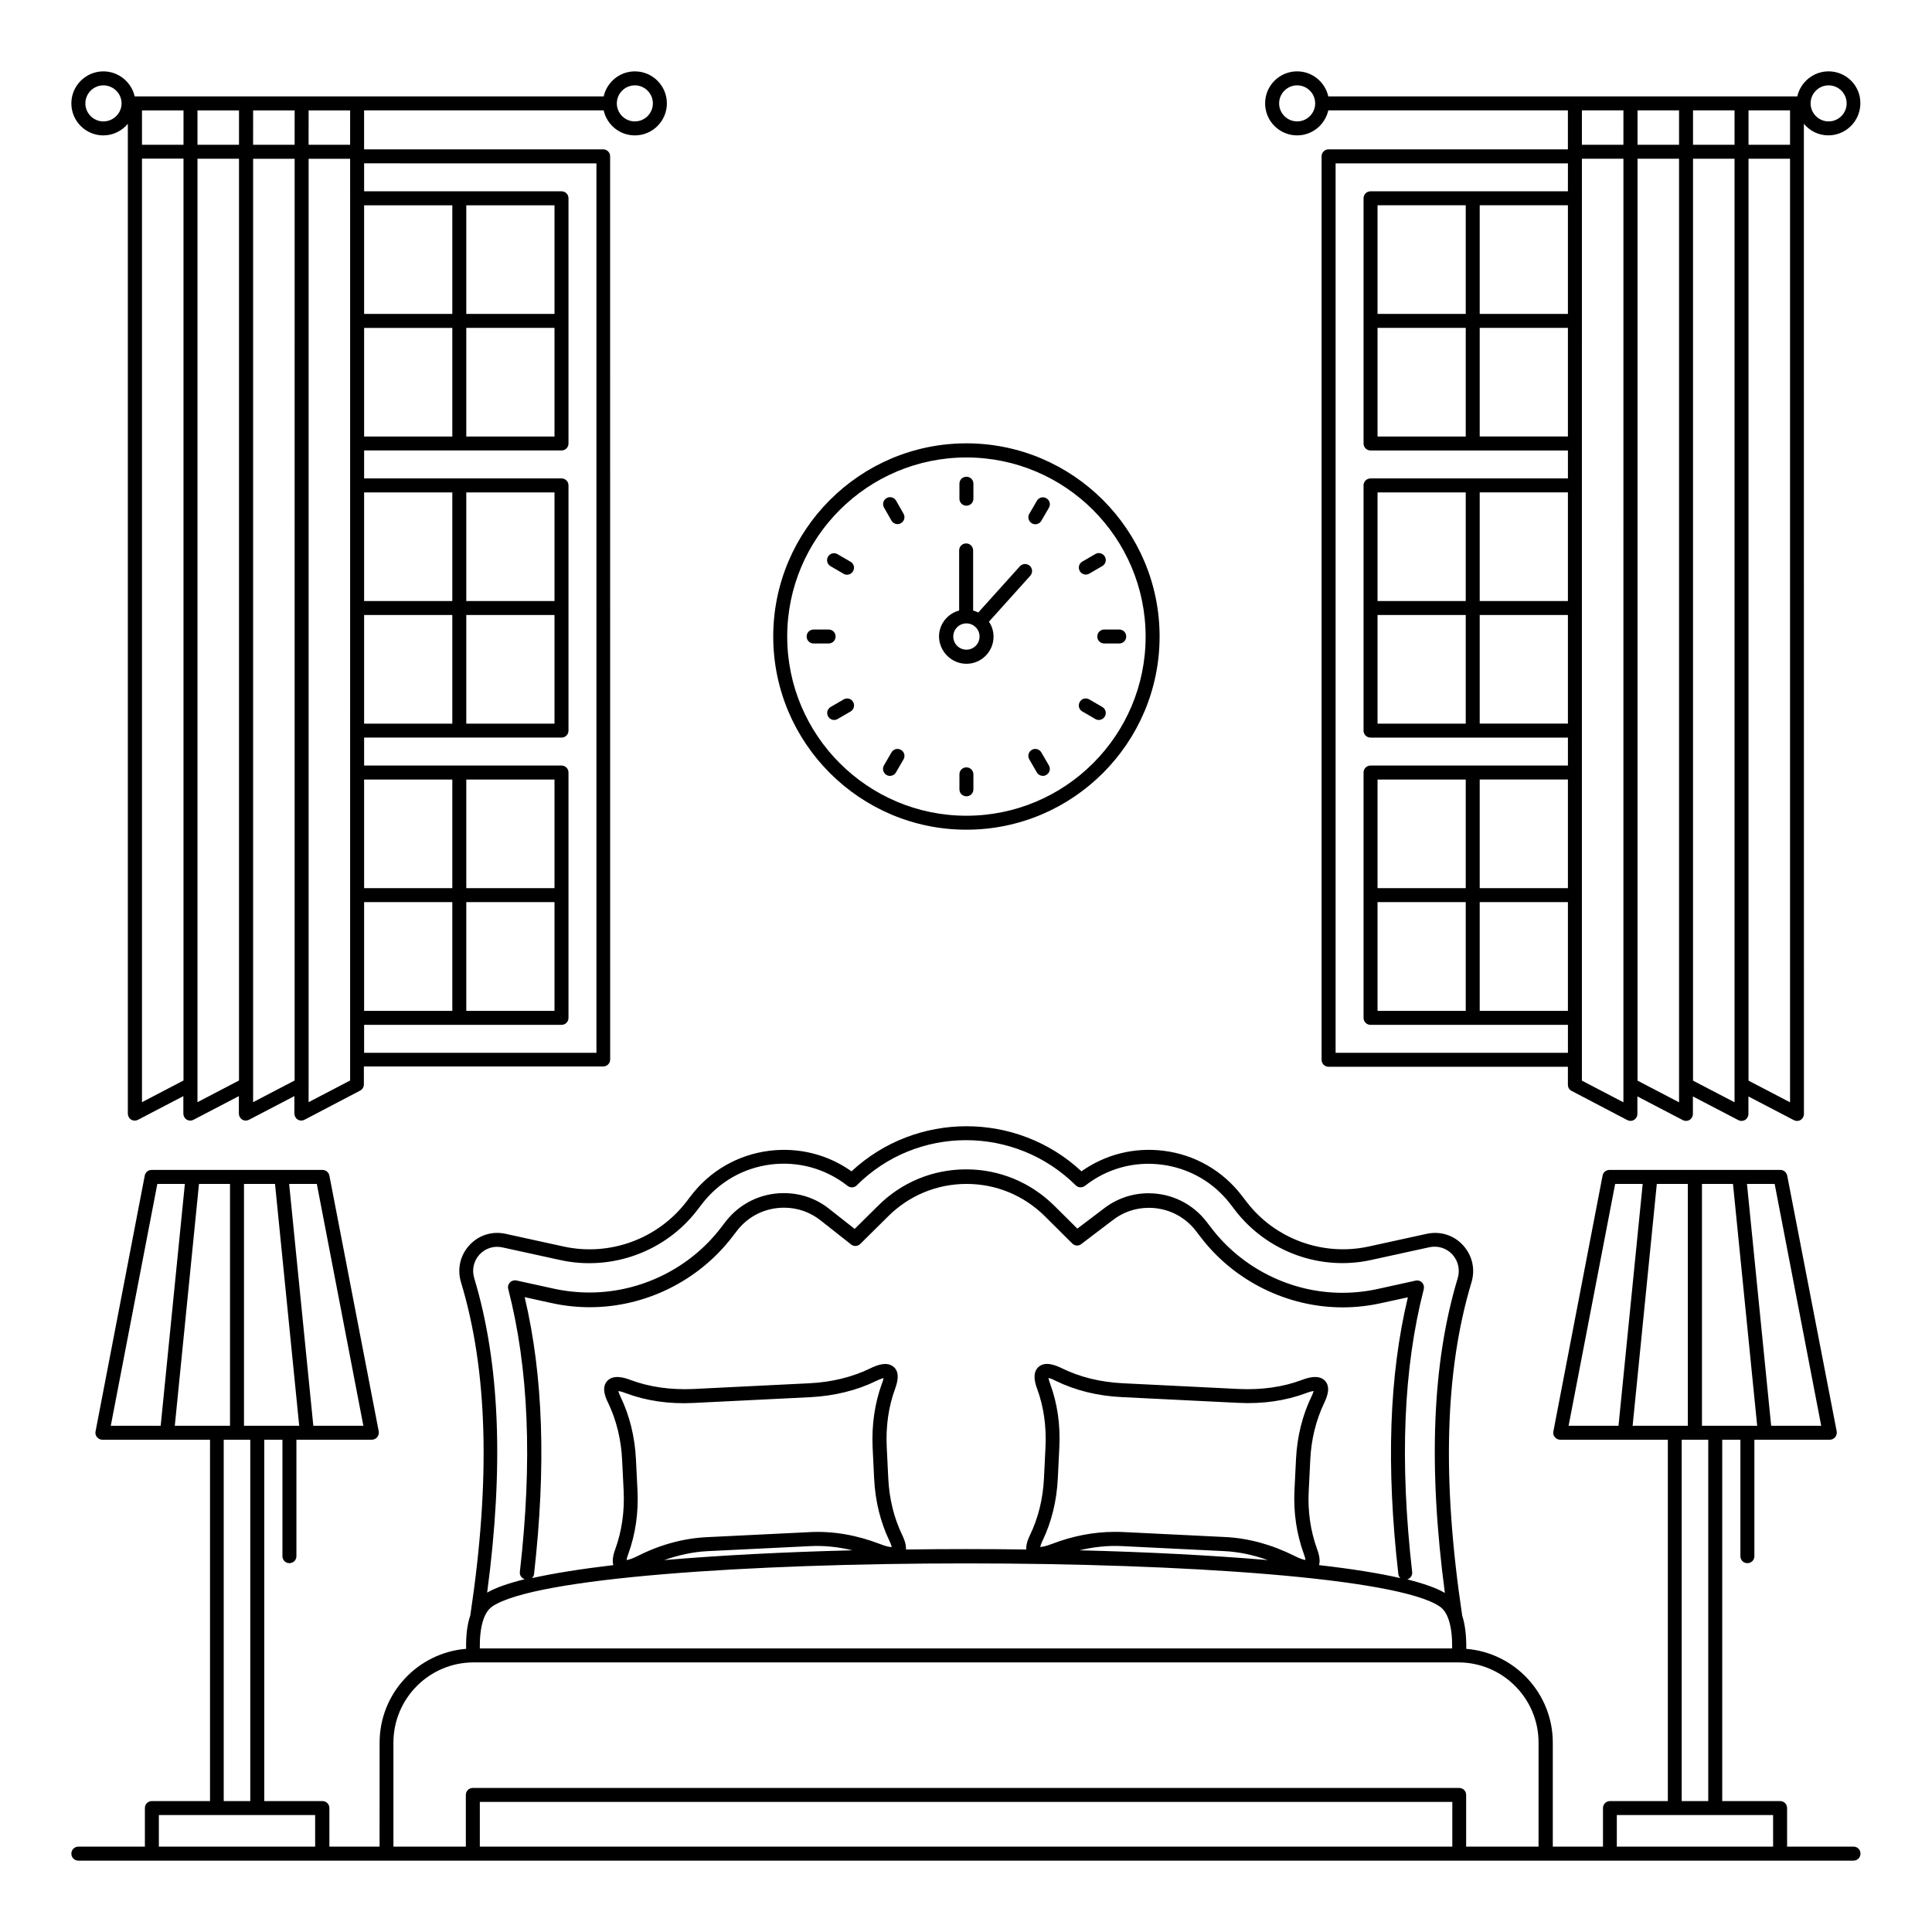 <?xml version="1.0" encoding="UTF-8"?>
<!-- Uploaded to: ICON Repo, www.svgrepo.com, Generator: ICON Repo Mixer Tools -->
<svg fill="#000000" width="800px" height="800px" version="1.1" viewBox="144 144 512 512" xmlns="http://www.w3.org/2000/svg">
 <g>
  <path d="m635.23 633.38h-17.633v-10.223c0-1.039-0.816-1.852-1.852-1.852h-15.336v-95.762h4.816v30.859c0 1.039 0.816 1.852 1.852 1.852 1.039 0 1.852-0.816 1.852-1.852v-30.859h19.969c0.555 0 1.074-0.258 1.445-0.668 0.332-0.445 0.48-1 0.406-1.52l-13.117-67.793c-0.184-0.891-0.926-1.52-1.816-1.52h-45.305c-0.891 0-1.668 0.629-1.816 1.52l-13.039 67.793c-0.109 0.555 0.035 1.113 0.406 1.52 0.371 0.445 0.891 0.668 1.445 0.668h28.488v95.762h-15.336c-1.039 0-1.852 0.816-1.852 1.852v10.223h-13.301v-27.562c0-13.078-10.113-23.82-22.93-24.855 0.035-3.481-0.297-6.41-1.074-8.781-5.41-36.082-4.594-64.941 2.445-88.316 1.074-3.519 0.223-7.188-2.258-9.891-2.445-2.668-6.039-3.777-9.594-3l-15.41 3.371c-12.113 2.629-24.82-2-32.34-11.855l-1.223-1.594c-5.074-6.633-12.445-10.891-20.746-11.93-7.742-0.965-15.41 0.926-21.781 5.445-17.113-15.93-43.824-15.93-60.938 0-6.336-4.484-14.004-6.41-21.781-5.445-8.297 1.039-15.672 5.262-20.746 11.891l-1.223 1.594c-7.594 9.891-20.336 14.559-32.523 11.891l-15.41-3.371c-3.519-0.777-7.113 0.332-9.559 3-2.481 2.668-3.297 6.336-2.258 9.816 7.074 23.34 7.891 52.234 2.481 88.277-0.816 2.371-1.184 5.336-1.113 8.891-12.816 1.039-22.93 11.781-22.93 24.855l-0.008 27.57h-13.301v-10.223c0-1.039-0.816-1.852-1.852-1.852l-15.406-0.004v-95.762h4.816v30.859c0 1.039 0.816 1.852 1.852 1.852 1.039 0 1.852-0.816 1.852-1.852v-30.859h19.969c0.555 0 1.074-0.258 1.445-0.668 0.332-0.445 0.48-1 0.406-1.52l-13.078-67.789c-0.184-0.891-0.926-1.52-1.816-1.52h-45.305c-0.891 0-1.668 0.629-1.816 1.52l-13.039 67.793c-0.109 0.555 0.035 1.113 0.406 1.52 0.371 0.445 0.891 0.668 1.445 0.668h28.488v95.762l-15.41-0.004c-1.039 0-1.852 0.816-1.852 1.852v10.227h-17.633c-1.039 0-1.852 0.816-1.852 1.852 0 1.039 0.816 1.852 1.852 1.852h470.43c1.039 0 1.852-0.816 1.852-1.852-0.004-1.039-0.781-1.852-1.816-1.852zm-407.27-175.63 12.336 64.086h-13.262l-6.41-64.086zm-19.301 0h8.223l6.41 64.086h-14.633zm1.668 67.793v95.762h-7.039v-95.762zm-36.969-3.703 12.336-64.086h7.297l-6.41 64.086zm16.965 0 6.41-64.086h8.223v64.086zm37.23 111.54h-41.453v-8.371h15.301 0.035 10.742 0.035 15.301l0.004 8.371zm42.121-150.66c-0.668-2.223-0.148-4.555 1.406-6.262 1.555-1.668 3.816-2.371 6.039-1.891l15.41 3.371c13.559 2.965 27.82-2.223 36.266-13.262l1.223-1.594c4.484-5.852 10.965-9.559 18.262-10.484 7.297-0.891 14.484 1.074 20.336 5.668 0.742 0.594 1.777 0.52 2.445-0.148 15.93-15.93 41.898-15.965 58.012 0 0.668 0.668 1.703 0.703 2.445 0.148 5.777-4.555 13.004-6.559 20.301-5.629 7.297 0.926 13.781 4.629 18.262 10.484l1.223 1.594c8.41 10.965 22.559 16.188 36.082 13.188l15.41-3.371c2.258-0.48 4.519 0.223 6.074 1.891 1.555 1.703 2.113 4.039 1.445 6.297-6.777 22.449-7.852 49.863-3.406 83.426-2.188-1.297-5.594-2.481-9.965-3.594 0.816-0.258 1.406-1.039 1.297-1.926-3.336-29.414-2.332-53.938 3.074-74.98 0.148-0.629 0-1.297-0.445-1.742-0.445-0.48-1.113-0.668-1.742-0.52l-10.078 2.223c-3.074 0.668-6.223 1-9.336 1-13.484 0-26.449-6.41-34.676-17.152l-1.223-1.594c-3.703-4.852-9.336-7.633-15.449-7.633-4.371 0-8.52 1.445-11.965 4.148l-6.891 5.223-6.113-6.074c-6.262-6.188-14.523-9.633-23.34-9.633-8.855 0-17.188 3.445-23.414 9.707l-6.148 6.074-6.777-5.336c-3.445-2.742-7.594-4.148-12.004-4.148-6.113 0-11.742 2.777-15.449 7.594l-1.223 1.594c-8.223 10.742-21.266 17.152-34.785 17.152-3.148 0-6.336-0.332-9.41-1l-9.965-2.188c-0.629-0.148-1.297 0.074-1.742 0.52-0.445 0.48-0.629 1.113-0.445 1.742 5.41 21.043 6.445 45.566 3.074 74.98-0.109 0.891 0.48 1.668 1.297 1.926-4.371 1.074-7.742 2.258-9.965 3.555 4.465-33.445 3.352-60.895-3.426-83.344zm244.9 78.426c0.035 0.445 0.258 0.816 0.555 1.074-5.816-1.332-13.113-2.481-21.559-3.445 0.445-1.594-0.258-3.481-0.52-4.223-1.742-4.816-2.519-10.039-2.223-15.449l0.406-8.223c0.258-5.445 1.52-10.559 3.742-15.188 0.445-0.965 1.852-3.891 0.223-5.703-1.594-1.742-4.336-1-6.262-0.258-4.965 1.852-10.52 2.629-16.523 2.371l-30.785-1.52c-6-0.297-11.445-1.629-16.188-3.965-1.852-0.891-4.484-1.926-6.262-0.332-1.816 1.668-0.703 4.742-0.332 5.742 1.742 4.742 2.481 9.93 2.223 15.375l-0.406 8.336c-0.258 5.445-1.52 10.52-3.703 15.078-0.332 0.668-1.074 2.258-1 3.816-10.559-0.148-21.266-0.148-31.859 0 0.074-1.52-0.668-3.148-1-3.816-2.188-4.555-3.445-9.633-3.703-15.078l-0.406-8.336c-0.258-5.445 0.48-10.633 2.223-15.375 0.629-1.742 1.297-4.262-0.332-5.742-1.742-1.555-4.41-0.555-6.223 0.332-4.777 2.332-10.223 3.668-16.188 3.965l-30.785 1.52c-5.965 0.258-11.559-0.52-16.523-2.371-1.926-0.742-4.668-1.48-6.262 0.258-1.668 1.816-0.258 4.742 0.223 5.703 2.223 4.629 3.481 9.742 3.742 15.188l0.406 8.223c0.258 5.445-0.48 10.633-2.223 15.449-0.258 0.742-0.965 2.629-0.52 4.223-8.445 1-15.742 2.148-21.559 3.445 0.297-0.297 0.52-0.668 0.555-1.074 3.223-28.523 2.445-52.566-2.481-73.387l7.074 1.555c3.336 0.742 6.777 1.113 10.188 1.113 14.707 0 28.785-6.965 37.75-18.633l1.223-1.594c3-3.926 7.559-6.148 12.484-6.148 3.555 0 6.891 1.148 9.707 3.371l8.074 6.371c0.742 0.594 1.777 0.52 2.445-0.148l7.336-7.262c5.559-5.559 12.965-8.633 20.82-8.633 7.816 0 15.188 3.039 20.746 8.559l7.262 7.223c0.668 0.668 1.703 0.742 2.406 0.148l8.188-6.223c2.816-2.223 6.148-3.371 9.707-3.371 4.965 0 9.52 2.258 12.52 6.188l1.223 1.594c8.891 11.633 22.969 18.598 37.602 18.598 3.406 0 6.816-0.371 10.148-1.113l7.148-1.555c-4.969 20.781-5.785 44.82-2.523 73.348zm-25.043-5.336c0.297 0.777 0.406 1.297 0.445 1.594-0.445-0.035-1.332-0.258-2.926-1.074-6-3-12.188-4.703-18.375-5l-27.191-1.332c-0.703-0.035-1.371-0.035-2.074-0.035-5.519 0-11.152 1.074-16.707 3.223-1.668 0.629-2.594 0.777-3.039 0.777 0.074-0.297 0.223-0.816 0.594-1.594 2.406-5 3.777-10.559 4.074-16.523l0.406-8.336c0.297-5.965-0.52-11.594-2.445-16.816-0.258-0.703-0.371-1.223-0.445-1.52 0.371 0.074 0.965 0.258 1.891 0.742 5.223 2.555 11.152 4.039 17.633 4.336l30.785 1.52c6.484 0.332 12.559-0.555 18.004-2.594 0.965-0.371 1.555-0.48 1.965-0.555-0.074 0.297-0.223 0.777-0.555 1.445-2.445 5.074-3.816 10.668-4.113 16.598l-0.406 8.223c-0.297 5.957 0.555 11.625 2.481 16.922zm-9.559 1.629c-14.855-1.258-31.969-2.148-49.898-2.594 3.742-0.891 7.484-1.297 11.188-1.113l27.191 1.332c3.852 0.191 7.707 1.004 11.52 2.375zm-121.43-7.406-27.191 1.332c-6.188 0.297-12.371 1.965-18.375 5-1.594 0.816-2.481 1-2.926 1.074 0.035-0.297 0.148-0.816 0.445-1.594 1.926-5.297 2.742-10.965 2.445-16.93l-0.406-8.223c-0.297-5.926-1.668-11.52-4.113-16.598-0.332-0.668-0.48-1.148-0.555-1.445 0.371 0.035 1 0.184 1.965 0.555 5.445 2.039 11.484 2.926 18.004 2.594l30.785-1.52c6.484-0.332 12.41-1.777 17.633-4.336 0.926-0.445 1.52-0.629 1.891-0.742-0.035 0.332-0.148 0.816-0.445 1.52-1.891 5.223-2.703 10.891-2.445 16.816l0.406 8.336c0.297 5.965 1.668 11.52 4.074 16.523 0.371 0.777 0.52 1.297 0.594 1.594-0.445 0-1.371-0.109-3.039-0.777-6.227-2.402-12.523-3.516-18.746-3.18zm11.371 4.816c-17.93 0.445-35.082 1.332-49.898 2.594 3.816-1.332 7.668-2.188 11.52-2.371l27.191-1.332c3.703-0.188 7.445 0.219 11.188 1.109zm-95.465 14.891c22.301-15.227 228.79-15.227 251.09 0 2.258 1.52 3.371 5.371 3.297 11.113h-257.68c-0.074-5.742 1.074-9.594 3.297-11.113zm254.39 63.645h-257.68v-11.855h257.72v11.855zm22.895 0h-19.188v-13.707c0-1.039-0.816-1.852-1.852-1.852l-261.39-0.004c-1.039 0-1.852 0.816-1.852 1.852v13.707h-19.188v-27.562c0-11.707 9.484-21.227 21.191-21.266h261.09c11.707 0.035 21.191 9.559 21.191 21.266zm62.57-175.63 12.336 64.086h-13.262l-6.41-64.086zm-19.266 0h8.223l6.41 64.086h-14.633zm1.668 67.793v95.762h-7.039v-95.762zm-37.008-3.703 12.336-64.086h7.297l-6.41 64.086zm16.965 0 6.41-64.086h8.223v64.086zm37.23 111.54h-41.418v-8.371h15.301 0.035 10.742 0.035 15.301z"/>
  <path d="m628.6 162.91c-4.039 0-7.445 2.852-8.297 6.633h-124.29c-0.852-3.777-4.223-6.633-8.262-6.633-4.703 0-8.484 3.816-8.484 8.484 0 4.703 3.816 8.484 8.484 8.484 4.039 0 7.41-2.852 8.262-6.633h63.496v10.336h-63.422c-1.039 0-1.852 0.816-1.852 1.852v239.42c0 1.039 0.816 1.852 1.852 1.852h63.422v4.777c0 0.703 0.371 1.332 1 1.629l14.707 7.707c0.258 0.148 0.555 0.223 0.852 0.223 0.332 0 0.668-0.074 0.965-0.258 0.555-0.332 0.891-0.926 0.891-1.594v-4.629l12.004 6.262c0.258 0.148 0.555 0.223 0.852 0.223 0.332 0 0.668-0.074 0.965-0.258 0.555-0.332 0.891-0.926 0.891-1.594v-4.629l12.004 6.262c0.258 0.148 0.555 0.223 0.852 0.223 0.332 0 0.668-0.074 0.965-0.258 0.555-0.332 0.891-0.926 0.891-1.594v-4.629l12.004 6.262c0.258 0.148 0.555 0.223 0.852 0.223 0.332 0 0.668-0.074 0.965-0.258 0.555-0.332 0.891-0.926 0.891-1.594l-0.016-254.51v-7.894c1.555 1.891 3.891 3.074 6.484 3.074 4.668 0 8.484-3.816 8.484-8.484 0.07-4.664-3.746-8.48-8.414-8.48zm-140.84 13.262c-2.629 0-4.777-2.148-4.777-4.777 0-2.629 2.148-4.777 4.777-4.777 2.629 0 4.777 2.148 4.777 4.777 0 2.629-2.148 4.777-4.777 4.777zm71.754 235.72h-23.375v-28.82h23.375zm0-32.527h-23.375v-28.785h23.375zm0-43.602h-23.375v-28.785h23.375zm0-32.488h-23.375v-28.785h23.375zm0-43.602h-23.375v-28.785h23.375zm0-32.488h-23.375v-28.785h23.375zm0-32.488h-52.305c-1.039 0-1.852 0.816-1.852 1.852v64.977c0 1.039 0.816 1.852 1.852 1.852h52.309v7.41h-52.309c-1.039 0-1.852 0.816-1.852 1.852v64.977c0 1.039 0.816 1.852 1.852 1.852h52.309v7.41h-52.309c-1.039 0-1.852 0.816-1.852 1.852v65.012c0 1.039 0.816 1.852 1.852 1.852h52.309v7.41l-61.57 0.004v-235.71h61.57zm-50.453 32.488v-28.785h23.375v28.785zm23.375 3.707v28.785h-23.375v-28.785zm-23.375 72.383v-28.785h23.375v28.785zm23.375 3.707v28.785h-23.375v-28.785zm-23.375 72.383v-28.785h23.375v28.785zm23.375 3.707v28.82h-23.375v-28.82zm41.785 48.418v4.629l-11.004-5.742 0.004-244.31h11.004zm0-249.13h-11.004l0.004-9.113h11.004zm14.746 249.13v4.629l-11.004-5.742v-244.31h11.004zm0-249.13h-11.004v-9.113h11.004zm14.707 249.13v4.629l-11.004-5.742v-244.31h11.004zm0-249.13h-11.004v-9.113h11.004zm14.707 253.76-11.004-5.742v-244.31h11.004zm0-253.76h-11.004v-9.113h11.004zm10.223-6.188c-2.629 0-4.777-2.148-4.777-4.777 0-2.629 2.148-4.777 4.777-4.777 2.629 0 4.777 2.148 4.777 4.777 0.004 2.629-2.148 4.777-4.777 4.777z"/>
  <path d="m303.98 173.25c0.852 3.816 4.223 6.633 8.262 6.633 4.703 0 8.484-3.816 8.484-8.484s-3.777-8.484-8.484-8.484c-4.039 0-7.41 2.852-8.262 6.633h-124.29c-0.852-3.777-4.258-6.633-8.297-6.633-4.668 0-8.484 3.816-8.484 8.484 0 4.703 3.816 8.484 8.484 8.484 2.629 0 4.926-1.223 6.484-3.074v262.31c0 0.629 0.332 1.258 0.891 1.594 0.297 0.184 0.629 0.258 0.965 0.258 0.297 0 0.594-0.074 0.852-0.223l12.004-6.262v4.629c0 0.629 0.332 1.258 0.891 1.594 0.297 0.184 0.629 0.258 0.965 0.258 0.297 0 0.594-0.074 0.852-0.223l12.004-6.262v4.629c0 0.629 0.332 1.258 0.891 1.594 0.297 0.184 0.629 0.258 0.965 0.258 0.297 0 0.594-0.074 0.852-0.223l12.004-6.262v4.629c0 0.629 0.332 1.258 0.891 1.594 0.297 0.184 0.629 0.258 0.965 0.258 0.297 0 0.594-0.074 0.852-0.223l14.707-7.707c0.629-0.332 1-0.965 1-1.629v-4.777h63.422c1.039 0 1.852-0.816 1.852-1.852l-0.016-239.34c0-1.039-0.816-1.852-1.852-1.852h-63.348v-10.336zm8.262-6.629c2.629 0 4.777 2.148 4.777 4.777 0 2.629-2.148 4.777-4.777 4.777-2.629 0-4.777-2.148-4.777-4.777 0-2.629 2.148-4.777 4.777-4.777zm-140.84 9.555c-2.629 0-4.777-2.148-4.777-4.777 0-2.629 2.148-4.777 4.777-4.777 2.629 0 4.816 2.148 4.816 4.777 0 2.629-2.188 4.777-4.816 4.777zm21.227 254.17-11.004 5.742v-250.05h11.004zm0-247.98h-11v-9.113h11.004zm14.707 247.98-11.004 5.742v-250.02h11.004zm0-247.98h-11.004v-9.113h11.004zm14.742 247.98-11.004 5.742 0.004-4.594v-245.42h11.004zm0-247.98h-11.004l0.004-9.113h11.004zm14.707 247.98-11.004 5.742 0.004-4.594v-245.42h11.004zm0-247.98h-11.004l0.004-9.113h11.004zm3.707 16.043h23.375v28.785h-23.375zm0 32.488h23.375v28.785h-23.375zm0 43.602h23.375v28.785h-23.375zm0 32.488h23.375v28.785h-23.375zm0 43.602h23.375v28.785h-23.375zm0 32.488h23.375v28.82h-23.375zm61.566-195.78v235.71h-61.566v-7.41h52.309c1.039 0 1.852-0.816 1.852-1.852v-65.016c0-1.039-0.816-1.852-1.852-1.852h-52.309v-7.41h52.309c1.039 0 1.852-0.816 1.852-1.852v-64.977c0-1.039-0.816-1.852-1.852-1.852h-52.309v-7.41h52.309c1.039 0 1.852-0.816 1.852-1.852v-64.977c0-1.039-0.816-1.852-1.852-1.852h-52.309v-7.41zm-11.113 195.78v28.82h-23.375v-28.82zm-23.375-3.707v-28.785h23.375v28.785zm23.375-72.383v28.785h-23.375v-28.785zm-23.375-3.707v-28.785h23.375v28.785zm23.375-72.383v28.785h-23.375v-28.785zm-23.375-3.707v-28.785h23.375v28.785z"/>
  <path d="m400.11 363.88c28.227 0 51.195-22.969 51.195-51.195 0-28.227-22.969-51.195-51.195-51.195s-51.195 22.969-51.195 51.195c0 28.227 22.969 51.195 51.195 51.195zm0-98.648c26.191 0 47.492 21.301 47.492 47.492 0 26.188-21.301 47.453-47.492 47.453s-47.492-21.301-47.492-47.492 21.301-47.453 47.492-47.453z"/>
  <path d="m400.11 319.91c3.965 0 7.188-3.223 7.188-7.188 0-1.48-0.445-2.852-1.223-3.965l10.965-12.188c0.668-0.777 0.629-1.926-0.148-2.629-0.742-0.668-1.926-0.629-2.629 0.148l-11.004 12.227c-0.445-0.223-0.891-0.371-1.371-0.52v-15.93c0-1.039-0.816-1.852-1.852-1.852-1.039 0-1.852 0.816-1.852 1.852v15.93c-3.074 0.816-5.336 3.594-5.336 6.926 0.074 3.93 3.297 7.188 7.262 7.188zm0-10.703c1.926 0 3.481 1.555 3.481 3.481 0 1.926-1.555 3.481-3.481 3.481s-3.481-1.555-3.481-3.481c0-1.926 1.555-3.481 3.481-3.481z"/>
  <path d="m400.11 278.01c1.039 0 1.852-0.816 1.852-1.852v-3.965c0-1.039-0.816-1.852-1.852-1.852-1.039 0-1.852 0.816-1.852 1.852v3.965c0 1.035 0.816 1.852 1.852 1.852z"/>
  <path d="m400.11 347.36c-1.039 0-1.852 0.816-1.852 1.852v3.965c0 1.039 0.816 1.852 1.852 1.852 1.039 0 1.852-0.816 1.852-1.852v-3.965c0-1-0.812-1.852-1.852-1.852z"/>
  <path d="m380.25 281.97c0.332 0.594 0.965 0.926 1.594 0.926 0.297 0 0.629-0.074 0.926-0.258 0.891-0.52 1.184-1.629 0.668-2.519l-1.965-3.445c-0.52-0.891-1.668-1.184-2.519-0.668-0.891 0.52-1.184 1.629-0.668 2.519z"/>
  <path d="m419.96 343.39c-0.52-0.891-1.668-1.184-2.519-0.668-0.891 0.52-1.184 1.629-0.668 2.519l2 3.445c0.332 0.594 0.965 0.926 1.594 0.926 0.297 0 0.629-0.074 0.926-0.258 0.891-0.52 1.184-1.629 0.668-2.519z"/>
  <path d="m364.1 294.05 3.445 2c0.297 0.184 0.594 0.258 0.926 0.258 0.629 0 1.258-0.332 1.594-0.926 0.52-0.891 0.223-2-0.668-2.519l-3.445-2c-0.891-0.52-2-0.223-2.519 0.668-0.516 0.891-0.219 2 0.668 2.519z"/>
  <path d="m430.82 332.54 3.445 2c0.297 0.184 0.594 0.258 0.926 0.258 0.629 0 1.258-0.332 1.594-0.926 0.52-0.891 0.223-2-0.668-2.519l-3.445-2c-0.891-0.52-2.039-0.223-2.519 0.668-0.52 0.891-0.223 2.039 0.668 2.519z"/>
  <path d="m365.44 312.68c0-1.039-0.816-1.852-1.852-1.852h-3.965c-1.039 0-1.852 0.816-1.852 1.852 0 1.039 0.816 1.852 1.852 1.852h3.965c1.035 0 1.852-0.812 1.852-1.852z"/>
  <path d="m434.79 312.68c0 1.039 0.816 1.852 1.852 1.852h3.965c1.039 0 1.852-0.816 1.852-1.852 0-1.039-0.816-1.852-1.852-1.852h-3.965c-1.039 0-1.852 0.852-1.852 1.852z"/>
  <path d="m370.1 330.02c-0.52-0.891-1.629-1.184-2.519-0.668l-3.445 2c-0.891 0.52-1.184 1.629-0.668 2.519 0.332 0.594 0.965 0.926 1.594 0.926 0.297 0 0.629-0.074 0.926-0.258l3.445-2c0.855-0.48 1.152-1.629 0.668-2.519z"/>
  <path d="m431.75 296.27c0.297 0 0.629-0.074 0.926-0.258l3.445-2c0.891-0.52 1.184-1.629 0.668-2.519-0.52-0.891-1.629-1.184-2.519-0.668l-3.445 2c-0.891 0.52-1.184 1.629-0.668 2.519 0.336 0.594 0.965 0.926 1.594 0.926z"/>
  <path d="m378.92 349.36c0.297 0.184 0.594 0.258 0.926 0.258 0.629 0 1.258-0.332 1.594-0.926l2-3.445c0.52-0.891 0.223-2-0.668-2.519-0.891-0.52-2-0.223-2.519 0.668l-2 3.445c-0.52 0.887-0.188 2 0.668 2.519z"/>
  <path d="m417.45 282.68c0.297 0.184 0.594 0.258 0.926 0.258 0.629 0 1.258-0.332 1.594-0.926l2-3.445c0.52-0.891 0.223-2-0.668-2.519s-2-0.223-2.519 0.668l-2 3.445c-0.516 0.855-0.219 2.004 0.668 2.519z"/>
 </g>
</svg>